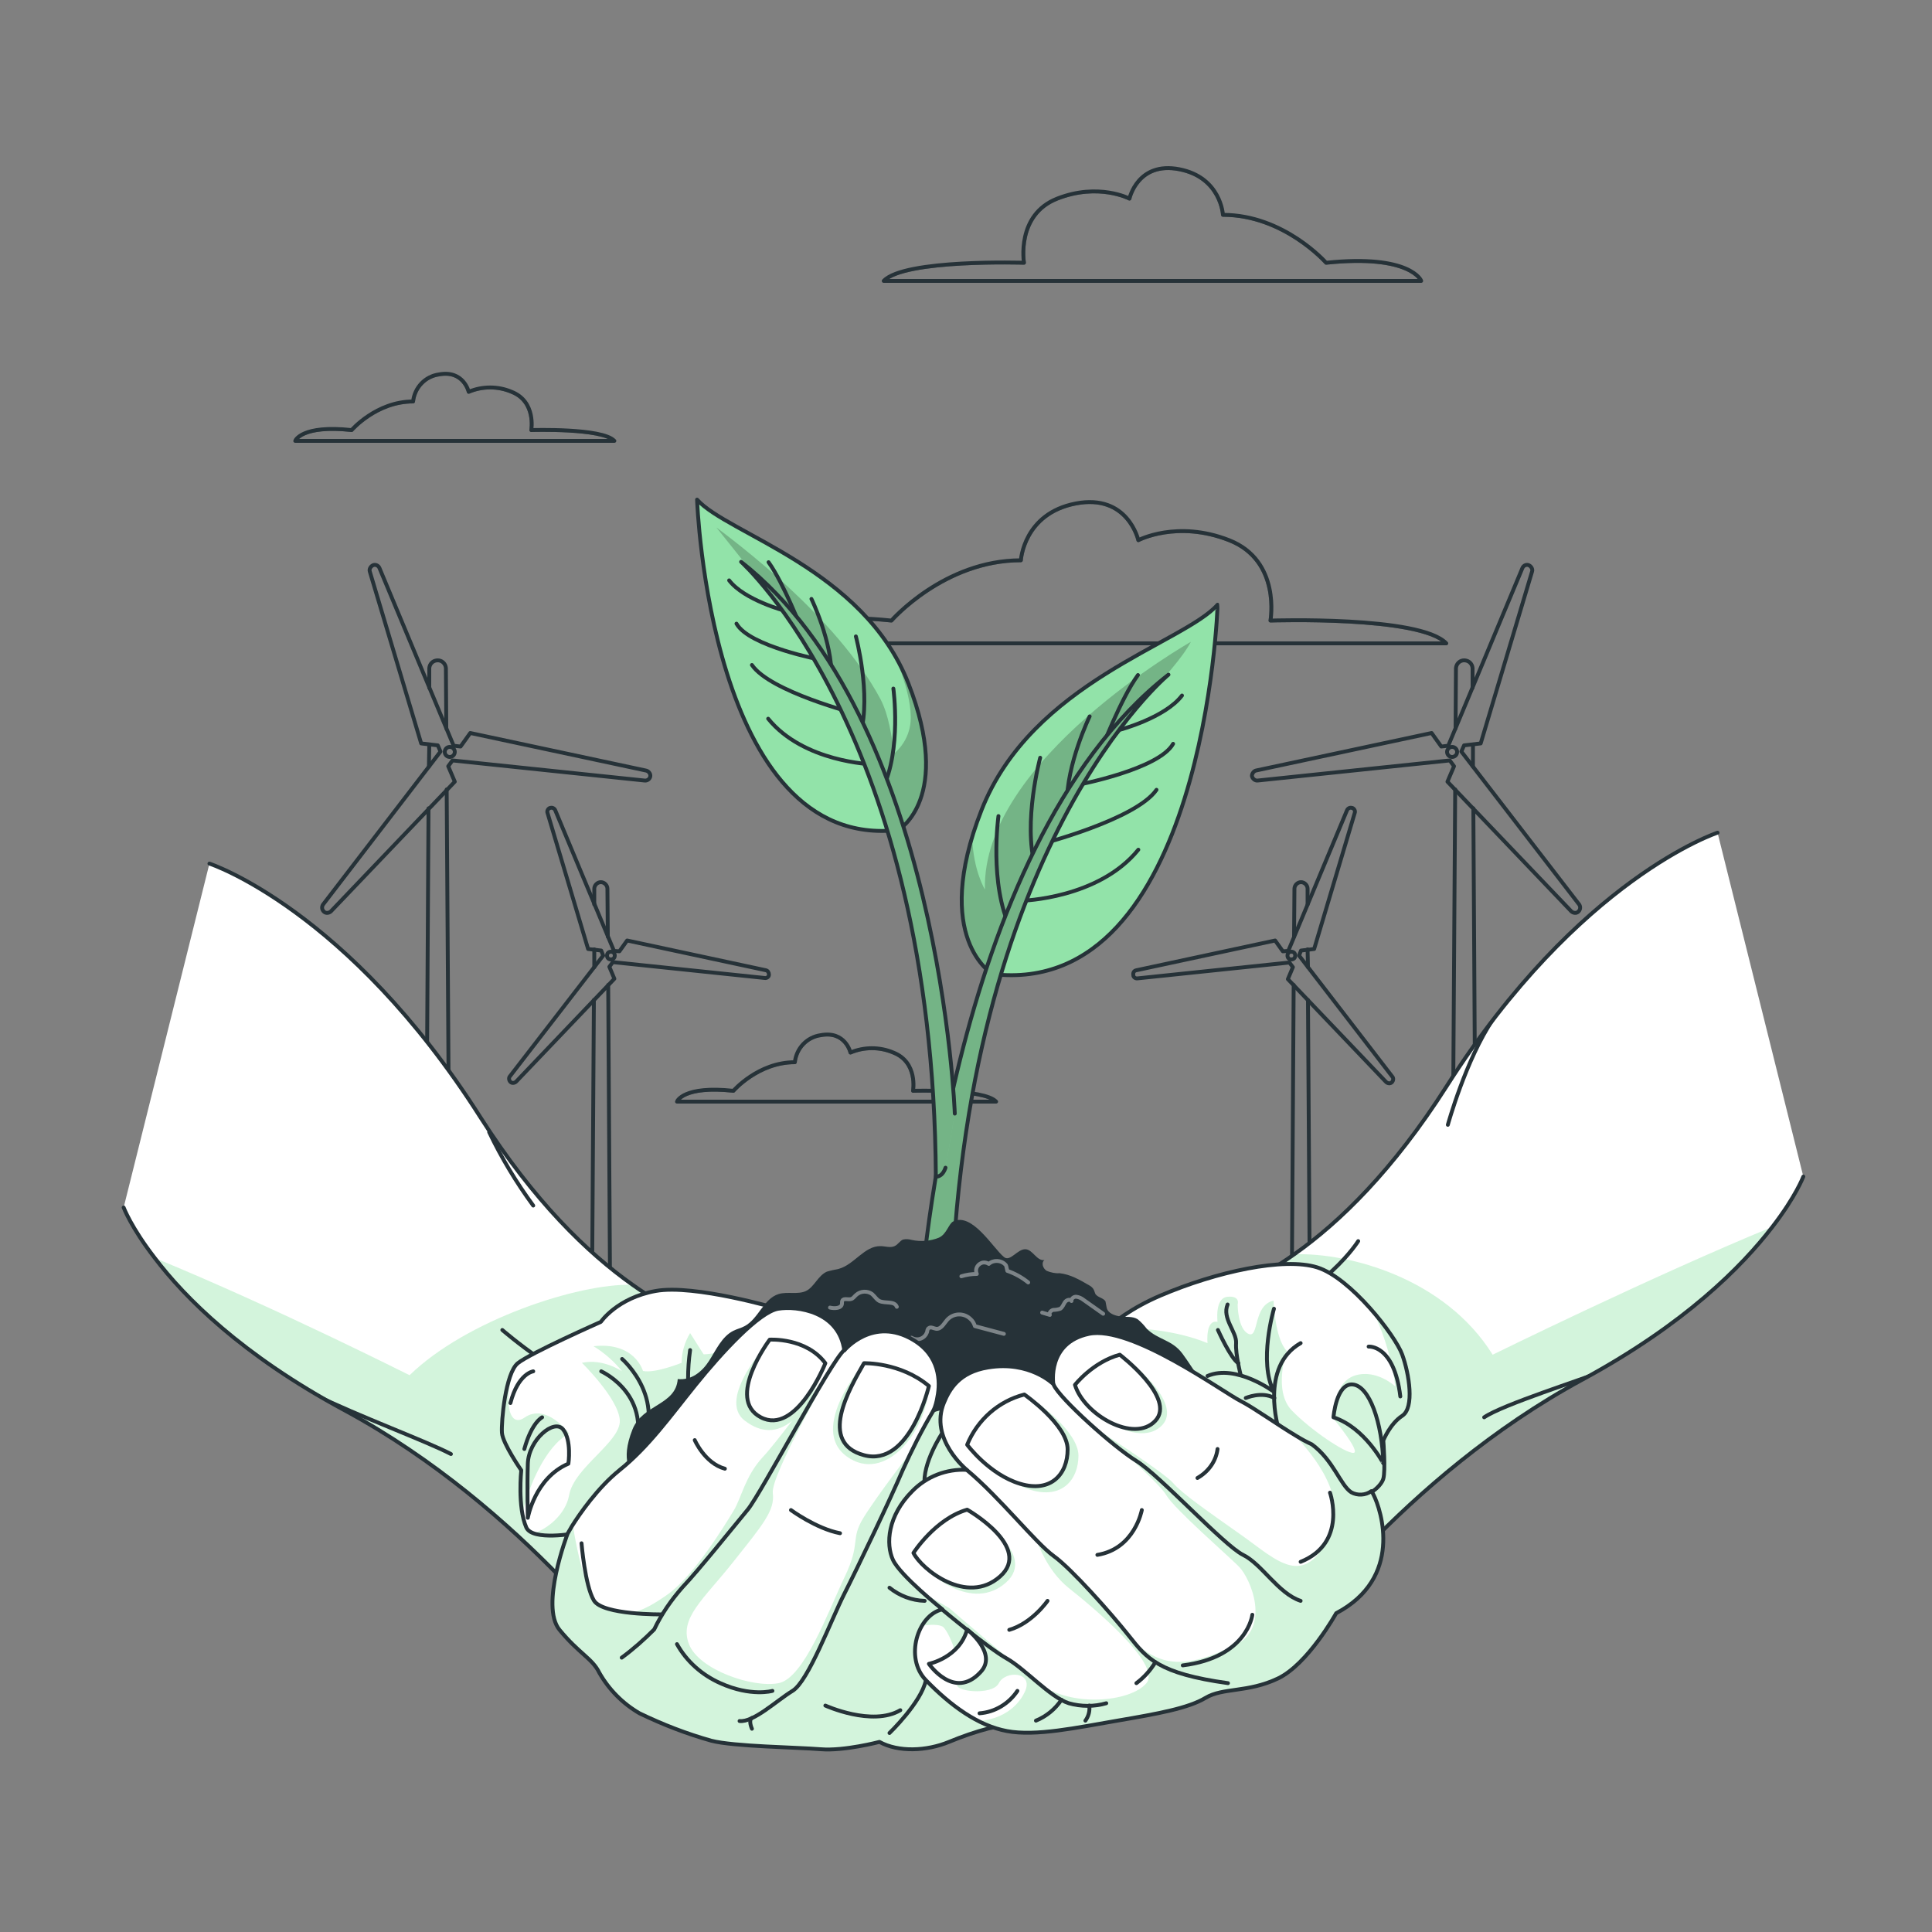 <?xml version="1.0" encoding="utf-8"?>
<!-- Generator: Adobe Illustrator 26.3.1, SVG Export Plug-In . SVG Version: 6.00 Build 0)  -->
<svg version="1.1" id="Layer_1" xmlns="http://www.w3.org/2000/svg" xmlns:xlink="http://www.w3.org/1999/xlink" x="0px" y="0px"
	 viewBox="0 0 500 500" style="enable-background:new 0 0 500 500;" xml:space="preserve">
<rect x="0" y="0" width="500" height="500" fill="#808080" stroke="none"/>
<style type="text/css">
	.st0{clip-path:url(#SVGID_00000080905148112628037290000002434486794827304863_);}
	.st1{opacity:0.5;fill:none;stroke:#263238;stroke-linecap:round;stroke-linejoin:round;enable-background:new    ;}
	.st2{fill:none;stroke:#263238;stroke-linecap:round;stroke-linejoin:round;}
	.st3{clip-path:url(#SVGID_00000157301570146628432650000016080320810602045367_);}
	.st4{clip-path:url(#SVGID_00000070802155957139263160000015801717659175759288_);}
	.st5{clip-path:url(#SVGID_00000049213189814024138730000000334690854874660500_);}
	.st6{fill:#FFFFFF;}
	.st7{clip-path:url(#SVGID_00000163034965892385829530000005260700434530470530_);}
	.st8{opacity:0.4;fill:#92E3A9;enable-background:new    ;}
	.st9{clip-path:url(#SVGID_00000016761993407542709030000014774489873731949444_);}
	.st10{fill:#92E3A9;}
	.st11{clip-path:url(#SVGID_00000163036093491083517490000013557926472388372138_);}
	.st12{opacity:0.3;fill-opacity:0.7;enable-background:new    ;}
	.st13{clip-path:url(#SVGID_00000088111994442318258470000007744270731449544108_);}
	.st14{clip-path:url(#SVGID_00000173121254535689039870000012173610011559002534_);}
	.st15{clip-path:url(#SVGID_00000010997075238942385440000008777254759266547843_);}
	.st16{fill:#263238;}
	.st17{opacity:0.4;fill:none;stroke:#FFFFFF;stroke-linecap:round;stroke-linejoin:round;enable-background:new    ;}
	.st18{fill:#FFFFFF;stroke:#263238;stroke-linecap:round;stroke-linejoin:round;}
</style>
<g id="freepik--Clouds--inject-48">
	<g>
		<g>
			<defs>
				<path id="SVGID_1_" d="M230.7,160.6c0,0,13.6-15.6,33.5-15.6c0,0,0.7-12.1,14.2-14.7s16.2,9.5,16.2,9.5s10-5.3,23.5,0
					s10.7,20.8,10.7,20.8s38.8-1.3,45.5,5.9H199.8C199.8,166.4,203.3,157.7,230.7,160.6z"/>
			</defs>
			<clipPath id="SVGID_00000070104181499065897160000001310236636796901557_">
				<use xlink:href="#SVGID_1_"  style="overflow:visible;"/>
			</clipPath>
			<g style="clip-path:url(#SVGID_00000070104181499065897160000001310236636796901557_);">
				<path class="st1" d="M230.7,160.6c0,0,13.6-15.6,33.5-15.6c0,0,0.7-12.1,14.2-14.7s16.2,9.5,16.2,9.5s10-5.3,23.5,0
					s10.7,20.8,10.7,20.8s38.8-1.3,45.5,5.9H199.8C199.8,166.4,203.3,157.7,230.7,160.6z"/>
			</g>
		</g>
	</g>
	<path class="st2" d="M230.7,160.6c0,0,13.6-15.6,33.5-15.6c0,0,0.7-12.1,14.2-14.7s16.2,9.5,16.2,9.5s10-5.3,23.5,0
		s10.7,20.8,10.7,20.8s38.8-1.3,45.5,5.9H199.8C199.8,166.4,203.3,157.7,230.7,160.6z"/>
	<g>
		<g>
			<defs>
				<path id="SVGID_00000023249718494317539490000012450674772582488975_" d="M343.2,68c0,0-10.9-12.4-26.7-12.4
					c0,0-0.5-9.7-11.3-11.8s-12.9,7.6-12.9,7.6s-8-4.2-18.7,0S265,68,265,68s-31-1-36.3,4.7h139.1C367.9,72.7,365.1,65.7,343.2,68z"
					/>
			</defs>
			<clipPath id="SVGID_00000044876667850116792430000009345230817280712325_">
				<use xlink:href="#SVGID_00000023249718494317539490000012450674772582488975_"  style="overflow:visible;"/>
			</clipPath>
			<g style="clip-path:url(#SVGID_00000044876667850116792430000009345230817280712325_);">
				<path class="st1" d="M343.2,68c0,0-10.9-12.4-26.7-12.4c0,0-0.5-9.7-11.3-11.8s-12.9,7.6-12.9,7.6s-8-4.2-18.7,0S265,68,265,68
					s-31-1-36.3,4.7h139.1C367.9,72.7,365.1,65.7,343.2,68z"/>
			</g>
		</g>
	</g>
	<path class="st2" d="M343.2,68c0,0-10.9-12.4-26.7-12.4c0,0-0.5-9.7-11.3-11.8s-12.9,7.6-12.9,7.6s-8-4.2-18.7,0S265,68,265,68
		s-31-1-36.3,4.7h139.1C367.9,72.7,365.1,65.7,343.2,68z"/>
	<g>
		<g>
			<defs>
				<path id="SVGID_00000072265569152706543730000004229990408342712225_" d="M91,111.3c0,0,6.4-7.4,15.9-7.4c0.4-3.6,3.1-6.5,6.7-7
					c6.4-1.2,7.7,4.5,7.7,4.5c3.5-1.5,7.6-1.5,11.1,0c6.4,2.5,5.1,9.9,5.1,9.9s18.4-0.6,21.5,2.8H76.4C76.4,114,78.1,109.9,91,111.3
					z"/>
			</defs>
			<clipPath id="SVGID_00000166633298395444054100000000679671667786562960_">
				<use xlink:href="#SVGID_00000072265569152706543730000004229990408342712225_"  style="overflow:visible;"/>
			</clipPath>
			<g style="clip-path:url(#SVGID_00000166633298395444054100000000679671667786562960_);">
				<path class="st1" d="M91,111.3c0,0,6.4-7.4,15.9-7.4c0.4-3.6,3.1-6.5,6.7-7c6.4-1.2,7.7,4.5,7.7,4.5c3.5-1.5,7.6-1.5,11.1,0
					c6.4,2.5,5.1,9.9,5.1,9.9s18.4-0.6,21.5,2.8H76.4C76.4,114,78.1,109.9,91,111.3z"/>
			</g>
		</g>
	</g>
	<path class="st2" d="M91,111.3c0,0,6.4-7.4,15.9-7.4c0.4-3.6,3.1-6.5,6.7-7c6.4-1.2,7.7,4.5,7.7,4.5c3.5-1.5,7.6-1.5,11.1,0
		c6.4,2.5,5.1,9.9,5.1,9.9s18.4-0.6,21.5,2.8H76.4C76.4,114,78.1,109.9,91,111.3z"/>
	<g>
		<g>
			<defs>
				<path id="SVGID_00000057107313527826343060000000888725131452767408_" d="M189.8,282.3c0,0,6.4-7.4,15.9-7.4
					c0.4-3.6,3.1-6.5,6.7-7c6.4-1.2,7.7,4.5,7.7,4.5c3.5-1.5,7.6-1.5,11.1,0c6.4,2.5,5.1,9.9,5.1,9.9s18.4-0.6,21.5,2.8h-82.6
					C175.2,285,176.9,280.9,189.8,282.3z"/>
			</defs>
			<clipPath id="SVGID_00000065756353228589771900000016521161619701079684_">
				<use xlink:href="#SVGID_00000057107313527826343060000000888725131452767408_"  style="overflow:visible;"/>
			</clipPath>
			<g style="clip-path:url(#SVGID_00000065756353228589771900000016521161619701079684_);">
				<path class="st1" d="M189.8,282.3c0,0,6.4-7.4,15.9-7.4c0.4-3.6,3.1-6.5,6.7-7c6.4-1.2,7.7,4.5,7.7,4.5c3.5-1.5,7.6-1.5,11.1,0
					c6.4,2.5,5.1,9.9,5.1,9.9s18.4-0.6,21.5,2.8h-82.6C175.2,285,176.9,280.9,189.8,282.3z"/>
			</g>
		</g>
	</g>
	<path class="st2" d="M189.8,282.3c0,0,6.4-7.4,15.9-7.4c0.4-3.6,3.1-6.5,6.7-7c6.4-1.2,7.7,4.5,7.7,4.5c3.5-1.5,7.6-1.5,11.1,0
		c6.4,2.5,5.1,9.9,5.1,9.9s18.4-0.6,21.5,2.8h-82.6C175.2,285,176.9,280.9,189.8,282.3z"/>
</g>
<g id="freepik--wind-turbines--inject-48">
	<path class="st2" d="M115.5,188.5l-0.1-15.6c-0.1-1.2-1.1-2.1-2.3-2c-1.1,0.1-1.9,0.9-2,2v5.1"/>
	<line class="st2" x1="111.1" y1="192.7" x2="111" y2="198.4"/>
	<line class="st2" x1="116.4" y1="327.1" x2="115.6" y2="204.3"/>
	<line class="st2" x1="110.9" y1="209.2" x2="110.2" y2="327.1"/>
	<path class="st2" d="M167.1,199.4l-45.4-9.7l-2.5,3.5l-1.8-0.2l-19.2-46c-0.3-0.7-1.1-1-1.7-0.7s-1,1-0.8,1.6l13.3,44.5l4.3,0.5
		l0.7,1.6l-30.4,39.6c-0.4,0.6-0.3,1.4,0.3,1.9c0.5,0.4,1.2,0.3,1.7-0.1l32.1-33.6l-1.7-4l1.1-1.5l49.7,5.2c0.7,0.1,1.4-0.4,1.5-1.1
		S167.8,199.5,167.1,199.4L167.1,199.4z"/>
	<circle class="st2" cx="116.4" cy="194.6" r="1.3"/>
	<path class="st2" d="M157.3,242.4l-0.1-12.4c0-0.9-0.8-1.7-1.7-1.7s-1.7,0.8-1.7,1.7v4.1"/>
	<line class="st2" x1="153.8" y1="245.7" x2="153.8" y2="250.3"/>
	<line class="st2" x1="158" y1="352" x2="157.4" y2="254.9"/>
	<line class="st2" x1="153.7" y1="258.8" x2="153.1" y2="352"/>
	<path class="st2" d="M198.2,251.1l-35.9-7.7l-2,2.8l-1.4-0.1l-15.2-36.4c-0.2-0.5-0.8-0.8-1.3-0.6h-0.1c-0.5,0.2-0.8,0.8-0.6,1.3
		l10.5,35.2l3.4,0.4l0.5,1.3L132,278.5c-0.4,0.4-0.3,1.1,0.1,1.5c0.4,0.4,1.1,0.3,1.5-0.1l25.4-26.6l-1.3-3.1l0.9-1.2l39.3,4.1
		c0.5,0.1,1.1-0.3,1.1-0.8v-0.1C199,251.7,198.7,251.2,198.2,251.1z"/>
	<path class="st2" d="M159.1,247.3c0,0.6-0.4,1-1,1s-1-0.4-1-1s0.4-1,1-1S159.1,246.7,159.1,247.3z"/>
	<path class="st2" d="M376.7,188.5l0.1-15.6c0.1-1.2,1.1-2.1,2.3-2c1.1,0.1,1.9,0.9,2,2v5.1"/>
	<line class="st2" x1="381.2" y1="192.7" x2="381.2" y2="198.4"/>
	<line class="st2" x1="375.8" y1="327.1" x2="376.6" y2="204.3"/>
	<line class="st2" x1="381.3" y1="209.2" x2="382" y2="327.1"/>
	<path class="st2" d="M325.1,199.4l45.4-9.7l2.5,3.5l1.8-0.2l19.2-46c0.3-0.7,1.1-1,1.7-0.7s1,1,0.8,1.6l-13.3,44.5l-4.3,0.5
		l-0.7,1.6l30.5,39.6c0.4,0.6,0.3,1.4-0.3,1.9c-0.5,0.4-1.2,0.3-1.7-0.1l-32.1-33.6l1.7-4l-1.1-1.5l-49.7,5.2
		c-0.7,0.1-1.4-0.5-1.5-1.2C324,200.2,324.5,199.5,325.1,199.4z"/>
	<circle class="st2" cx="375.8" cy="194.6" r="1.3"/>
	<path class="st2" d="M334.9,242.4L335,230c0-0.9,0.8-1.7,1.7-1.7c0.9,0,1.7,0.8,1.7,1.7v4.1"/>
	<line class="st2" x1="338.4" y1="245.7" x2="338.5" y2="250.3"/>
	<line class="st2" x1="334.2" y1="352" x2="334.8" y2="254.9"/>
	<line class="st2" x1="338.5" y1="258.8" x2="339.1" y2="352"/>
	<path class="st2" d="M294.1,251.1l35.9-7.7l2,2.8l1.4-0.1l15.2-36.4c0.2-0.5,0.8-0.8,1.3-0.6h0.1c0.5,0.2,0.8,0.8,0.6,1.3
		l-10.5,35.2l-3.4,0.4l-0.5,1.3l24.1,31.3c0.4,0.4,0.3,1.1-0.1,1.5s-1.1,0.3-1.5-0.1l-25.4-26.6l1.3-3.1l-0.9-1.2l-39.3,4.1
		c-0.5,0.1-1.1-0.3-1.1-0.8v-0.1C293.2,251.7,293.5,251.2,294.1,251.1z"/>
	<path class="st2" d="M333.2,247.3c0,0.6,0.4,1,1,1s1-0.4,1-1s-0.4-1-1-1S333.2,246.7,333.2,247.3z"/>
</g>
<g id="freepik--Hands--inject-48">
	<path class="st6" d="M32,312.5c0,0,1.9,5.1,8,13c7.8,10.3,22.6,25.2,49.2,39.5c46.8,25.3,76.4,67.3,76.4,67.3l27.2-86.8
		c0,0-12.1-0.9-29.1-13c-11.6-8.2-25.5-21.6-39.4-43.4c-34.3-53.9-70.1-65.6-70.1-65.6"/>
	<g>
		<g>
			<defs>
				<path id="SVGID_00000106148757673138518210000008459832901225672895_" d="M32,312.5c0,0,1.9,5.1,8,13
					c7.8,10.3,22.6,25.2,49.2,39.5c46.8,25.3,76.4,67.3,76.4,67.3l27.2-86.8c0,0-12.1-0.9-29.1-13c-11.6-8.2-25.5-21.6-39.4-43.4
					c-34.3-53.9-70.1-65.6-70.1-65.6"/>
			</defs>
			<clipPath id="SVGID_00000002384699307649362320000001329405449382993579_">
				<use xlink:href="#SVGID_00000106148757673138518210000008459832901225672895_"  style="overflow:visible;"/>
			</clipPath>
			<g style="clip-path:url(#SVGID_00000002384699307649362320000001329405449382993579_);">
				<path class="st8" d="M39.9,325.5c7.9,10.3,22.7,25.2,49.2,39.5c46.8,25.3,76.4,67.3,76.4,67.3l27.2-86.8c0,0-12.1-0.9-29.1-13
					c-13.9-0.4-42.9,9.1-57.6,23.4C105.9,355.9,71.8,338.6,39.9,325.5z"/>
				<path class="st2" d="M130,344.2c0,0,16.6,14.4,26,14.9"/>
				<path class="st2" d="M81.1,360.8c11.9,5.8,29.3,12.2,35.6,15.5"/>
				<path class="st2" d="M126.6,293c3.2,6.7,7,13,11.4,19"/>
			</g>
		</g>
	</g>
	<path class="st2" d="M32,312.5c0,0,1.9,5.1,8,13c7.8,10.3,22.6,25.2,49.2,39.5c46.8,25.3,76.4,67.3,76.4,67.3l27.2-86.8
		c0,0-12.1-0.9-29.1-13c-11.6-8.2-25.5-21.6-39.4-43.4c-34.3-53.9-70.1-65.6-70.1-65.6"/>
	<path class="st6" d="M466.7,304.5c0,0-1.9,5.1-8,13c-7.9,10.3-22.7,25.2-49.1,39.5c-46.8,25.3-76.4,67.3-76.4,67.3L306,337.5
		c0,0,12.1-0.9,29.1-13c11.6-8.2,25.4-21.6,39.3-43.4c34.3-53.9,70.1-65.6,70.1-65.6"/>
	<g>
		<g>
			<defs>
				<path id="SVGID_00000066483245870910916640000005738267807128615867_" d="M466.7,304.5c0,0-1.9,5.1-8,13
					c-7.9,10.3-22.7,25.2-49.1,39.5c-46.8,25.3-76.4,67.3-76.4,67.3L306,337.5c0,0,12.1-0.9,29.1-13c11.6-8.2,25.4-21.6,39.3-43.4
					c34.3-53.9,70.1-65.6,70.1-65.6"/>
			</defs>
			<clipPath id="SVGID_00000155850380983060214830000011903097320115414165_">
				<use xlink:href="#SVGID_00000066483245870910916640000005738267807128615867_"  style="overflow:visible;"/>
			</clipPath>
			<g style="clip-path:url(#SVGID_00000155850380983060214830000011903097320115414165_);">
				<path class="st8" d="M458.7,317.5c-7.9,10.3-22.7,25.2-49.1,39.5c-46.8,25.3-76.4,67.3-76.4,67.3L306,337.6
					c0,0,12.1-0.9,29.1-13c14-0.4,38.8,6.1,51.2,26C386.3,350.6,426.9,330.6,458.7,317.5z"/>
				<path class="st2" d="M351.5,321.2c0,0-8.1,13.2-29.1,21.5"/>
				<path class="st2" d="M414.6,354.9c-5,2.1-25.7,8.6-30.5,11.9"/>
				<path class="st2" d="M374.7,291.1c0,0,4.7-17,11.7-27.3"/>
			</g>
		</g>
	</g>
	<path class="st2" d="M466.7,304.5c0,0-1.9,5.1-8,13c-7.9,10.3-22.7,25.2-49.1,39.5c-46.8,25.3-76.4,67.3-76.4,67.3L306,337.5
		c0,0,12.1-0.9,29.1-13c11.6-8.2,25.4-21.6,39.3-43.4c34.3-53.9,70.1-65.6,70.1-65.6"/>
	<path class="st6" d="M214.9,366.3l-29.2,3.5c0,0-20.4,6.2-25.3,10.6S149,396.8,149,396.8s-7.2,1.4-10.9,0c-0.8-0.2-1.5-0.8-1.9-1.6
		c-0.5-1.1-0.8-2.3-1-3.5c-0.5-3.7-0.6-7.5-0.2-11.3c0,0-4.8-6.9-5-9.7s0.8-14.4,3.7-17.6c0.1-0.1,0.2-0.3,0.4-0.4
		c3.2-2.6,21.5-10.7,21.5-10.7s4.1-6.2,14.2-8s31.7,4.6,31.7,4.6l3.1,6.5L214.9,366.3z"/>
	<path class="st8" d="M135.2,391.8c-0.5-3.7-0.6-7.5-0.2-11.3c0,0-4.8-6.9-5-9.7s0.8-14.4,3.7-17.6c-3.4,6.7-2.7,16.9,2,13.7
		c5.7-4,11.6,4.1,11.6,4.1C141.1,374.2,136.6,385.2,135.2,391.8z"/>
	<path class="st8" d="M214.9,366.3l-29.2,3.5c0,0-20.4,6.2-25.3,10.6S149,396.8,149,396.8s-7.2,1.4-10.9,0c3.4-1,8.3-4.8,9.2-9.9
		c1.3-7.2,13.5-13.8,13.1-19.4s-9.8-14.8-9.8-14.8c5.5-1.2,10.4,2.2,10.4,2.2c-2.1-2.6-4.6-4.8-7.4-6.5c10.7-1.2,12.8,6.4,12.8,6.4
		c3,0.7,10-2.1,10-2.1c0-2.7,0.8-5.4,2.2-7.7l3.5,5.5c3.8,0,16.5-3.6,22.6-5.4L214.9,366.3z"/>
	<path class="st2" d="M136.2,395.3c1.6,3.6,12.8,1.5,12.8,1.5s6.5-11.9,11.4-16.3s25.3-10.7,25.3-10.7l29.2-3.5l-13.5-27.6
		c0,0-21.7-6.4-31.7-4.6s-14.2,8-14.2,8s-18.3,8.1-21.5,10.7s-4.3,15.2-4.1,18s5,9.7,5,9.7S133.9,390,136.2,395.3z"/>
	<path class="st2" d="M136.6,392.8c0,0,1.8-10.3,10.5-14c0,0,0.9-6.1-1.4-8.9s-8.9,2.7-9.1,8.9S136.6,392.8,136.6,392.8z"/>
	<path class="st2" d="M155.6,354.9c0,0,15.2,6.8,7.3,23.9"/>
	<path class="st2" d="M161,351.7c0,0,12.9,11.2,3.4,25.2"/>
	<path class="st2" d="M178.6,349.4c-0.7,4.9-0.7,9.9,0,14.9"/>
	<path class="st2" d="M140.3,366.8c0,0-2.7,1.3-4.6,8.2"/>
	<path class="st2" d="M138,354.9c0,0-3.9,0.5-5.9,8.2"/>
	<path class="st6" d="M362.9,366.3c-3.2,2-4.9,6.4-4.9,6.4s0.6,7.8,0,9.9s-4.9,5.9-8.4,3.8s-5.2-10.2-14.1-13.6L280,350.6
		c1.9-2.7,4.1-5.1,6.7-7.1c4.1-3.4,8.7-6.1,13.6-8.2c14.4-6.2,32-10,40.6-7.3c4.8,1.5,10.6,6.9,15.1,12.2c3.5,4.1,6.1,8.2,6.9,10.4
		C364.7,355.6,366.1,364.3,362.9,366.3z"/>
	<path class="st8" d="M362.9,366.3c-3.2,2-4.9,6.4-4.9,6.4s0.6,7.8,0,9.9s-4.9,5.9-8.4,3.8s-5.2-10.2-14.1-13.6L280,350.6
		c1.9-2.7,4.1-5.1,6.7-7.1c7.6,0,17.6,0.7,25.8,4.1c0,0-0.6-6.2,2.6-5.5c0,0-0.8-6.2,2.6-6.5s2.6,2,2.6,2s0,6.3,2.8,7.6
		s1.1-7.4,6.5-8.6c0,0,0.3,9.8,3.4,13c0,0-3.6,10.3,1.3,15.4s14,11.2,16,11s-5.4-9.1-5.4-9.1s0.1-9.1,5.7-10.9s10.5,2.8,10.5,2.8
		c-0.8-6.4-2.6-12.6-5.3-18.5c3.5,4.1,6.1,8.2,6.9,10.4C364.7,355.6,366.1,364.3,362.9,366.3z"/>
	<path class="st2" d="M280,350.6c0,0,5.8-9.1,20.3-15.3s32-10,40.6-7.3s20.2,17.6,22,22.6s3.2,13.7,0,15.8s-4.9,6.4-4.9,6.4
		s0.6,7.8,0,9.9s-4.9,5.9-8.4,3.8s-5.2-10.2-14.1-13.6"/>
	<path class="st2" d="M345.1,366.8c0,0,0.7-8.9,5-8.5s7.6,9.8,7.9,20.4C358,378.8,353.3,369.5,345.1,366.8z"/>
	<path class="st2" d="M330.9,369.8c0,0-5-16.1,5.7-22.2"/>
	<path class="st2" d="M329.7,338.7c0,0-4.1,13.8,0,21.5c0,0-9.8-7.3-17.2-4.1"/>
	<path class="st2" d="M321.1,355.9c0,0-1.4-5.4-1.2-8.3s-3.7-6.4-2.2-10"/>
	<path class="st2" d="M315.2,344.2c0,0,3.3,7.4,5.3,8.6"/>
	<path class="st2" d="M322.4,361.8c0,0,4.1-1.8,7.4,0"/>
	<path class="st2" d="M354.2,348.5c0,0,6.6-0.6,8.2,12.9"/>
	<path class="st10" d="M256.9,252.1c0,0-15.9-9.2-2.9-42.4s52.3-43.2,61.1-53.2C315.2,156.6,311.6,258.4,256.9,252.1z"/>
	<g>
		<g>
			<defs>
				<path id="SVGID_00000132056988550600759470000013736305308792164243_" d="M256.9,252.1c0,0-15.9-9.2-2.9-42.4
					s52.3-43.2,61.1-53.2C315.2,156.6,311.6,258.4,256.9,252.1z"/>
			</defs>
			<clipPath id="SVGID_00000178188142842869118580000018413215965265197952_">
				<use xlink:href="#SVGID_00000132056988550600759470000013736305308792164243_"  style="overflow:visible;"/>
			</clipPath>
			<g style="clip-path:url(#SVGID_00000178188142842869118580000018413215965265197952_);">
				<path class="st12" d="M308.2,166.1c-4.5,8.5-18.3,19.2-33.4,45.1c-7.4,12.9-13.6,26.5-18.4,40.6c-2.4-1.8-12.2-10.8-4.8-35
					c0.3,8.6,3.3,13.4,3.3,13.4C254,196.8,308.2,166.1,308.2,166.1z"/>
			</g>
		</g>
	</g>
	<path class="st2" d="M256.9,252.1c0,0-15.9-9.2-2.9-42.4s52.3-43.2,61.1-53.2C315.2,156.6,311.6,258.4,256.9,252.1z"/>
	<path class="st2" d="M258.4,211.2c0,0-2.5,17.7,3.2,29.3l2.9-7.4c0,0,19.8-0.5,30.1-13.2"/>
	<path class="st2" d="M269.2,196.1c0,0-4.5,16.6-1.3,28.2l1.3-5.8c0,0,24.8-6.4,30.1-14.1"/>
	<path class="st2" d="M282,185.4c0,0-6,12.4-5.9,22.7l2.9-5c0,0,20.9-4,24.6-10.6"/>
	<path class="st2" d="M294.5,174.7c-4.4,6-9.6,19.6-9.6,19.6l4.8-5.4c0,0,11.8-3.1,16.2-8.9"/>
	<path class="st10" d="M237.9,339.6c0,0,6.8-119.8,64.5-165c0,0-53.5,44.2-56.3,165H237.9z"/>
	<g>
		<g>
			<defs>
				<path id="SVGID_00000078028838927715806680000014669911136786977957_" d="M237.9,339.6c0,0,6.8-119.8,64.5-165
					c0,0-53.5,44.2-56.3,165H237.9z"/>
			</defs>
			<clipPath id="SVGID_00000071553552969705347890000003795034510110218156_">
				<use xlink:href="#SVGID_00000078028838927715806680000014669911136786977957_"  style="overflow:visible;"/>
			</clipPath>
			<g style="clip-path:url(#SVGID_00000071553552969705347890000003795034510110218156_);">
				<path class="st12" d="M237.9,339.6c0,0,6.8-119.8,64.5-165c0,0-53.5,44.2-56.3,165H237.9z"/>
			</g>
		</g>
	</g>
	<path class="st2" d="M237.9,339.6c0,0,6.8-119.8,64.5-165c0,0-53.5,44.2-56.3,165H237.9z"/>
	<path class="st10" d="M232.5,214.8c0,0,14.2-8.2,2.6-37.9s-46.8-38.7-54.7-47.6C180.4,129.3,183.6,220.4,232.5,214.8z"/>
	<g>
		<g>
			<defs>
				<path id="SVGID_00000044873434689783338000000015899340357793210021_" d="M232.5,214.8c0,0,14.2-8.2,2.6-37.9
					s-46.8-38.7-54.7-47.6C180.4,129.3,183.6,220.4,232.5,214.8z"/>
			</defs>
			<clipPath id="SVGID_00000116930009100284379090000008131592524447099276_">
				<use xlink:href="#SVGID_00000044873434689783338000000015899340357793210021_"  style="overflow:visible;"/>
			</clipPath>
			<g style="clip-path:url(#SVGID_00000116930009100284379090000008131592524447099276_);">
				<path class="st12" d="M235.1,176.9c-0.6-1.6-1.4-3.2-2.2-4.6c-1.8-3,2.7,5.9,2.8,13.1c0.1,3.6-1.4,7.1-4.2,9.5
					c-0.9-4.7-1.4-9.6-3.6-13.9c-11.5-21.6-38.2-41.2-42.5-44.5c0.5,0.6,15.1,19,23.8,29.6c4.6,5.7,7.7,12.9,10.8,19.5
					c3.9,8.4,7.4,17,10.8,25.6c0.5,1.2,1,2.4,1.4,3.6c3.9-2.4,6-6.9,6.9-11.4c1.5-7.7-0.3-15.6-2.7-23
					C236,179.3,235.6,178.1,235.1,176.9z"/>
			</g>
		</g>
	</g>
	<path class="st2" d="M232.5,214.8c0,0,14.2-8.2,2.6-37.9s-46.8-38.7-54.7-47.6C180.4,129.3,183.6,220.4,232.5,214.8z"/>
	<path class="st2" d="M231.2,178.2c0,0,2.2,15.9-2.9,26.2l-2.6-6.6c0,0-17.7-0.5-26.9-11.8"/>
	<path class="st2" d="M221.5,164.7c0,0,4,14.9,1.2,25.2l-1.2-5.2c0,0-22.2-5.7-26.9-12.6"/>
	<path class="st2" d="M210,155c0,0,5.4,11.1,5.2,20.3l-2.6-4.5c0,0-18.7-3.5-22-9.4"/>
	<path class="st2" d="M198.9,145.5c3.9,5.4,8.6,17.5,8.6,17.5l-4.3-4.9c0,0-10.6-2.8-14.5-7.9"/>
	<path class="st10" d="M247.1,288.2c0,0-3.7-102.3-55.3-142.8c0,0,49.7,44.5,50.4,159.1c0,0,1.6,0.3,2.5-2.3"/>
	<g>
		<g>
			<defs>
				<path id="SVGID_00000156586368779013016800000011162706039660860837_" d="M247.1,288.2c0,0-3.7-102.3-55.3-142.8
					c0,0,49.7,44.5,50.4,159.1c0,0,1.6,0.3,2.5-2.3"/>
			</defs>
			<clipPath id="SVGID_00000138539844005549970100000017526955446117848226_">
				<use xlink:href="#SVGID_00000156586368779013016800000011162706039660860837_"  style="overflow:visible;"/>
			</clipPath>
			<g style="clip-path:url(#SVGID_00000138539844005549970100000017526955446117848226_);">
				<path class="st12" d="M247.1,288.2c0,0-3.7-102.3-55.3-142.8c0,0,49.7,44.5,50.4,159.1c0,0,1.6,0.3,2.5-2.3"/>
			</g>
		</g>
	</g>
	<path class="st2" d="M247.1,288.2c0,0-3.7-102.3-55.3-142.8c0,0,49.7,44.5,50.4,159.1c0,0,1.6,0.3,2.5-2.3"/>
	<path class="st16" d="M163.7,381.1c0,0-3.4-2.7,0-11.2c2.6-6.5,11.2-6.2,11.7-13c3.5,0.4,6.3-1.9,8.1-4.7s3.3-6.3,6.3-7.8
		c1-0.5,2-0.7,2.9-1.2c3.6-1.9,4.9-7.1,8.8-8.3c2.3-0.7,5,0.2,7.1-0.8s3.1-4,5.4-5c1-0.3,2-0.5,3-0.7c4.1-1.1,6.7-6,10.9-5.9
		c1.2,0,2.5,0.5,3.6,0c0.9-0.4,1.4-1.4,2.2-1.7c0.8-0.2,1.5-0.1,2.3,0.1c2.3,0.5,4.8,0.3,7-0.6c2-0.9,2.5-3.6,3.7-4.2
		c4.9-2.4,10.3,6.9,13.1,9.2c1.6,1.4,3.5-2.1,5.6-2c1.9,0.1,2.9,3.1,4.9,2.8c-0.9,0.7-0.4,2.2,0.6,2.8c1,0.4,2.2,0.7,3.3,0.6
		c2.8,0.3,5.2,1.7,7.6,3.1c0.4,0.2,0.8,0.5,1.1,0.9c0.3,0.4,0.4,1,0.6,1.4c0.6,0.9,2.1,1,2.6,1.9c0.1,0.5,0.2,1,0.3,1.6
		c0.3,1.5,2.1,2.1,3.6,2.3s3.1-0.1,4.4,0.7c0.9,0.7,1.7,1.6,2.4,2.5c3,2.9,6.5,2.8,9.2,6.4c2.9,3.9,4.9,8.1,9,10.8
		c7,4.7,9,11.4,10.9,17.5s-25.2,21.5-80,25.5S162.9,385.2,163.7,381.1z"/>
	<path class="st17" d="M214.8,338.4c1.2,0.3,3,0.2,3.1-1c0-0.3,0-0.6,0.1-0.8c0.3-0.7,1.5-0.2,2.2-0.4c0.6-0.1,0.9-0.7,1.4-1.1
		c1.1-1,2.9-1.1,4.1-0.2c0.7,0.6,1.1,1.4,1.9,1.8c1.5,0.7,3.9-0.1,4.5,1.5"/>
	<path class="st17" d="M235.9,346.2c1.3,0.8,2.9,0.4,3.7-0.8c0.1-0.2,0.2-0.4,0.3-0.6c0.1-0.4,0.1-0.9,0.5-1.1
		c0.5-0.4,1.2,0.1,1.9,0.2c1.3,0.1,2-1.4,2.8-2.3c1.6-1.8,4.3-1.9,6-0.3c0.6,0.5,1,1.2,1.2,1.9l7.5,2"/>
	<path class="st17" d="M248.8,330.3c1.3-0.4,2.6-0.6,4-0.6c-0.5-1.1,0-2.3,1.1-2.8c0.6-0.3,1.4-0.2,2,0.2c1.2-1.1,3.2-1,4.3,0.2
		c0.1,0.1,0.2,0.2,0.2,0.3l0.3,1.3c2,0.7,3.8,1.7,5.4,3"/>
	<path class="st17" d="M269.7,339.7l2,0.6c-0.3-0.5,0.3-1.2,0.9-1.3c0.6,0,1.2-0.1,1.8-0.3c0.6-0.4,0.8-1.1,1.2-1.7s1.4-0.9,1.7-0.3
		c-0.1-0.6,0.6-1.2,1.3-1.1c0.7,0.1,1.3,0.4,1.8,0.8l5.1,3.6"/>
	<path class="st6" d="M147,396.8c0,0,5.8-10.2,13.4-16.3s13.1-13.9,19.8-22.2s16.4-18.8,21.3-19.6s15.8,0.7,17.1,10.8
		c0,0,7.4-9,17.9-2.7s5.2,18.2,5.2,18.2s3.8-1.5,6.2,0s9.1,82.1,9.1,82.1c-3.8,1-7.6,2.2-11.3,3.7c-5.8,2.4-13.1,2.7-18,0
		c0,0-9.1,2.4-15.2,1.9s-22.5-0.7-28.3-2.2c-6.4-1.8-12.6-4.2-18.5-7.1c-4.3-2.5-7.9-6.1-10.4-10.5c-1.8-3.7-5.2-4.9-10.4-11.1
		S147,396.8,147,396.8z"/>
	<path class="st8" d="M247.8,365c-2.3-1.5-5.9-0.1-6.1,0c0.5-1.1,0.8-2.3,1-3.5l-6.2,13.2c0,0-9.7,12.6-13.1,18.2s-0.5,6.2-4.8,15.2
		s-10.5,26.2-17.1,27.5s-20.6-3.4-23.2-10.1s3.7-11.5,11.4-21.2s10.9-13.4,10.3-17.9s15-31.8,16-33.4c-0.4,0.5-2.8,3.8-5.8,7.8
		c1.4-2.5,2.5-5.1,3.5-7.8l-14.4-6.1c0,0-14.1,15.1-6.5,20.8c4.2,3.2,8.3,3.2,12.2,0c-3,3.9-5.9,7.6-7.6,9.4
		c-4.6,5-5.5,10.5-7.5,13.8s-10.2,16.9-17.2,21.8s-11.2,6.3-16.9,3.2c-3.9-2.1-6.3-13.7-7.5-20.8c-0.7,1.1-1.1,1.9-1.1,1.9
		s-7.3,18.7-2.1,24.9s8.5,7.5,10.3,11.1c2.4,4.4,6,8,10.3,10.5c6,2.9,12.2,5.3,18.6,7.1c5.8,1.5,22.2,1.8,28.3,2.2
		s15.2-1.9,15.2-1.9c4.9,2.7,12.2,2.4,18,0c3.3-1.4,6.8-2.5,10.3-3.5c0.3-0.4,0.6-0.8,0.9-1.3C256,436.7,250,366.4,247.8,365z"/>
	<path class="st8" d="M223.6,352.8c0,0-14.5,16.8-4.5,24.1s20.8-6.6,21.3-18.2L223.6,352.8z"/>
	<path class="st2" d="M256.9,447.1l-1,0.2c-3.5,0.9-6.9,2.1-10.3,3.5c-5.8,2.4-13.1,2.7-18,0c0,0-9.1,2.4-15.2,1.9
		s-22.5-0.7-28.3-2.2c-6.4-1.8-12.6-4.2-18.6-7.1c-4.3-2.5-7.9-6.1-10.4-10.5c-1.8-3.7-5.2-4.9-10.3-11.1s2.1-24.9,2.1-24.9
		s0.4-0.7,1.1-1.9c2-3.2,6.7-10,12.3-14.5c7.6-6.1,13.1-13.9,19.8-22.2s16.4-18.8,21.3-19.6s15.8,0.7,17.1,10.8c0,0,7.4-9,17.9-2.7
		c6.8,4.1,7,10.7,6.2,14.7c-0.2,1.2-0.5,2.4-1,3.5c0.2-0.1,3.9-1.5,6.1,0s8.2,71.8,9,81.1C256.9,446.7,256.9,447.1,256.9,447.1z"/>
	<path class="st2" d="M218.5,349.4c-3.4,2.7-21.6,37.2-25,41.3s-12.8,15.8-16.9,20.1c-2.9,3.3-5.4,6.9-7.3,10.9
		c-2.6,2.6-5.4,5.1-8.4,7.3"/>
	<path class="st2" d="M241.6,365c-3,5-5.6,10.2-8,15.5c-3,7.1-11.6,25.1-15.1,32s-9.3,22.6-13.4,25.1s-10.1,8.2-13.7,7.8"/>
	<path class="st2" d="M194.6,447.4c0,0-1-2.2,0-2.8"/>
	<path class="st2" d="M230.2,448.5c0,0,8.2-7.9,9.4-13.6s17.3-51,17.3-51"/>
	<path class="st18" d="M199.2,346.7c0,0,9.4-0.6,14.4,6.1c0,0-7.5,18.8-16.7,14S199.2,346.7,199.2,346.7z"/>
	<path class="st18" d="M223.6,352.8c0,0,9.4-0.3,16.8,5.9c0,0-4.9,21.1-16.8,17.9S219.7,359.6,223.6,352.8z"/>
	<path class="st2" d="M243.9,370.8c0,0-5.3,7.9-4.6,13.7s8.4,4.7,8.4,4.7"/>
	<path class="st2" d="M204.7,390.8c0,0,6.5,4.8,12.7,6"/>
	<path class="st2" d="M150.5,399.4c0,0,0.9,11,3.2,14.8s17.6,3.6,17.6,3.6"/>
	<path class="st2" d="M175.2,425.5c2.5,4.5,6.5,8,11.2,10.1c8,3.6,13.5,2,13.5,2"/>
	<path class="st2" d="M213.6,441.4c0,0,12.1,5.5,19.4,1.2"/>
	<path class="st2" d="M179.8,372.7c0,0,2.6,6,7.8,7.4"/>
	<path class="st2" d="M230.2,410.9c2.6,2.1,5.8,3.3,9.1,3.4"/>
	<path class="st6" d="M345.8,417.5c0,0-7.3,13.2-15.1,16.9s-14.2,2.3-18.7,5s-12.3,4.1-22.8,5.9s-21.1,4.1-28.6,2.7
		c-2.6-0.5-5.1-1.4-7.4-2.6c-5-2.8-9.6-6.4-13.5-10.6c-3.7-3.8-3.4-10-0.9-14.2c1.1-2,3-3.5,5.2-4.1c0,0-2.5-2-5.3-4.5
		c-3.1-2.7-6.5-6.1-7.4-8.3c-1.8-4.1-1.4-11.4,5-17.8c3.7-3.8,8.9-5.8,14.1-5.5c0,0-9.8-8-5.9-17.4c1.4-3.4,3.9-7.9,11.4-9.1
		c10.8-1.8,16.9,4.3,16.9,4.3s-1.7-10.7,9.2-13s34.7,15.1,39.2,17.4c3.3,1.6,8.5,5.4,13.3,8.4l1.2,0.7c1.3,0.8,2.6,1.5,3.9,2.1
		c5.6,4.1,7.4,10.6,10.2,12.4c1.6,0.9,3.7,0.8,5.2-0.3c0.2,0.3,0.4,0.6,0.5,0.8C357.6,391,363.1,408.4,345.8,417.5z"/>
	<path class="st8" d="M345.8,417.5c0,0-7.3,13.2-15.1,16.9s-14.2,2.3-18.7,5s-12.3,4.1-22.8,5.9s-21.1,4.1-28.6,2.7
		c-2.6-0.5-5.1-1.4-7.4-2.6c5.7-0.4,10-3.3,12-7.5c2.5-5.3-5-5.7-6.7-2.3s-12.5,2.1-10.6,0S246,422.5,244,421
		c-0.9-0.6-3-0.6-5.2-0.3c1.1-2,3-3.5,5.2-4.1c0,0-2.5-2-5.3-4.5l7,4.1c0,0,15,13,23.2,19.4s23.7,4.9,27.8,0s-14.4-20.1-20.2-24.7
		c-5.6-4.5-8.1-11.9-8.2-12.4c0.5,0.5,15.6,15.1,24,24.9c8.5,10,17.4,7,27.1,2.5s4.3-17.4,1.2-20.5s-16.7-14.9-18.8-18.5
		s-17-16.3-18-17.1c1,0.7,17.5,11.3,19.8,14s8.5,7,17.7,13.5s16.1,14.1,22.9,0c4.6-9.7-3.9-20.5-9.6-26.3l1.2,0.7
		c1.3,0.8,2.6,1.5,3.9,2.1c5.6,4.1,7.4,10.6,10.2,12.4c1.6,0.9,3.7,0.8,5.2-0.3c0.2,0.3,0.4,0.6,0.5,0.8
		C357.6,391,363.1,408.4,345.8,417.5z"/>
	<path class="st8" d="M253.1,375.6c2.6-6.4,8.1-11.3,14.8-13c0,0,11.2,7.8,11.2,14.1s-4.3,11.3-12.3,8.9S253.1,375.6,253.1,375.6z"
		/>
	<path class="st8" d="M280,359.5c0,0,4.6-5.9,11.6-7.8c0,0,14.7,11.2,9.2,17.1S282.3,367.2,280,359.5z"/>
	<path class="st8" d="M237.9,403.5c0,0,5.6-8.8,13.9-11.2c0,0,17.1,9.7,8.5,17.3S240,407.6,237.9,403.5z"/>
	<path class="st2" d="M345.8,417.5c0,0-7.3,13.2-15.1,16.9s-14.2,2.3-18.7,5s-12.3,4.1-22.8,5.9s-21.1,4.1-28.6,2.7
		s-14.6-6.6-21-13.2c-5.6-5.8-2.1-16.9,4.3-18.3c0,0-10.9-8.7-12.8-12.8s-1.4-11.4,5-17.8c3.7-3.8,8.9-5.8,14.1-5.5
		c0,0-9.8-8-5.9-17.4c1.4-3.4,3.9-7.9,11.4-9.1c10.8-1.8,16.9,4.3,16.9,4.3s-1.7-10.7,9.2-13s34.7,15.1,39.3,17.4
		c3.5,1.8,9.3,6,14.5,9.1c1.3,0.8,2.6,1.5,3.9,2.1c5.6,4.1,7.4,10.6,10.2,12.4c1.6,0.9,3.7,0.8,5.2-0.3c0.2,0.3,0.4,0.6,0.5,0.8
		C357.6,391,363.1,408.4,345.8,417.5z"/>
	<path class="st2" d="M272.7,358.4c1.5,3.5,15.4,16,21.4,19.7s22.7,21.9,27.6,24.3s9.1,10,14.9,11.9"/>
	<path class="st2" d="M250.3,380.5c8.4,7,17.8,18.9,22.4,22.2s14.9,14.9,19.5,20.7s7.6,9.7,25.6,12.2"/>
	<path class="st2" d="M324.1,417.9c0,0-1.2,11-18,13.1"/>
	<path class="st2" d="M344.2,386.3c0,0,4.6,13-7.6,17.9"/>
	<path class="st2" d="M243.9,416.6c0,0,11.8,9.9,16.6,12.6c4.8,2.7,11.2,10,16.1,11.6c3.2,0.9,6.6,0.9,9.7,0"/>
	<path class="st2" d="M299,430.2c-1.3,2.1-2.9,3.9-4.9,5.4"/>
	<path class="st18" d="M250.3,373.9c2.6-6.4,8.1-11.3,14.8-13c0,0,11.2,7.8,11.2,14.2S272,386.4,264,384S250.3,373.9,250.3,373.9z"
		/>
	<path class="st18" d="M278.2,358.4c0,0,4.6-5.9,11.6-7.8c0,0,14.7,11.2,9.2,17.1S280.5,366.1,278.2,358.4z"/>
	<path class="st18" d="M236.4,401.9c0,0,5.6-8.8,13.9-11.2c0,0,17.1,9.7,8.5,17.3S238.5,406.1,236.4,401.9z"/>
	<path class="st18" d="M240.4,430.6c0,0,7.9-1.6,9.9-8.9c0,0,8.1,6.3,3.4,11.1C246.9,440.1,240.4,430.6,240.4,430.6z"/>
	<path class="st2" d="M309.9,382.5c2.8-1.6,4.8-4.3,5.2-7.5"/>
	<path class="st2" d="M295.5,390.8c0,0-1.8,10-11.5,11.6"/>
	<path class="st2" d="M271.1,414.3c0,0-4,5.8-9.9,7.5"/>
	<path class="st2" d="M274.7,439.9c-1.6,2.4-3.9,4.3-6.6,5.4"/>
	<path class="st2" d="M281.9,441.4c0.2,1.4-0.2,2.8-1,3.9"/>
	<path class="st2" d="M253.5,443.4c4-0.3,7.6-2.5,9.8-5.8"/>
</g>
</svg>
